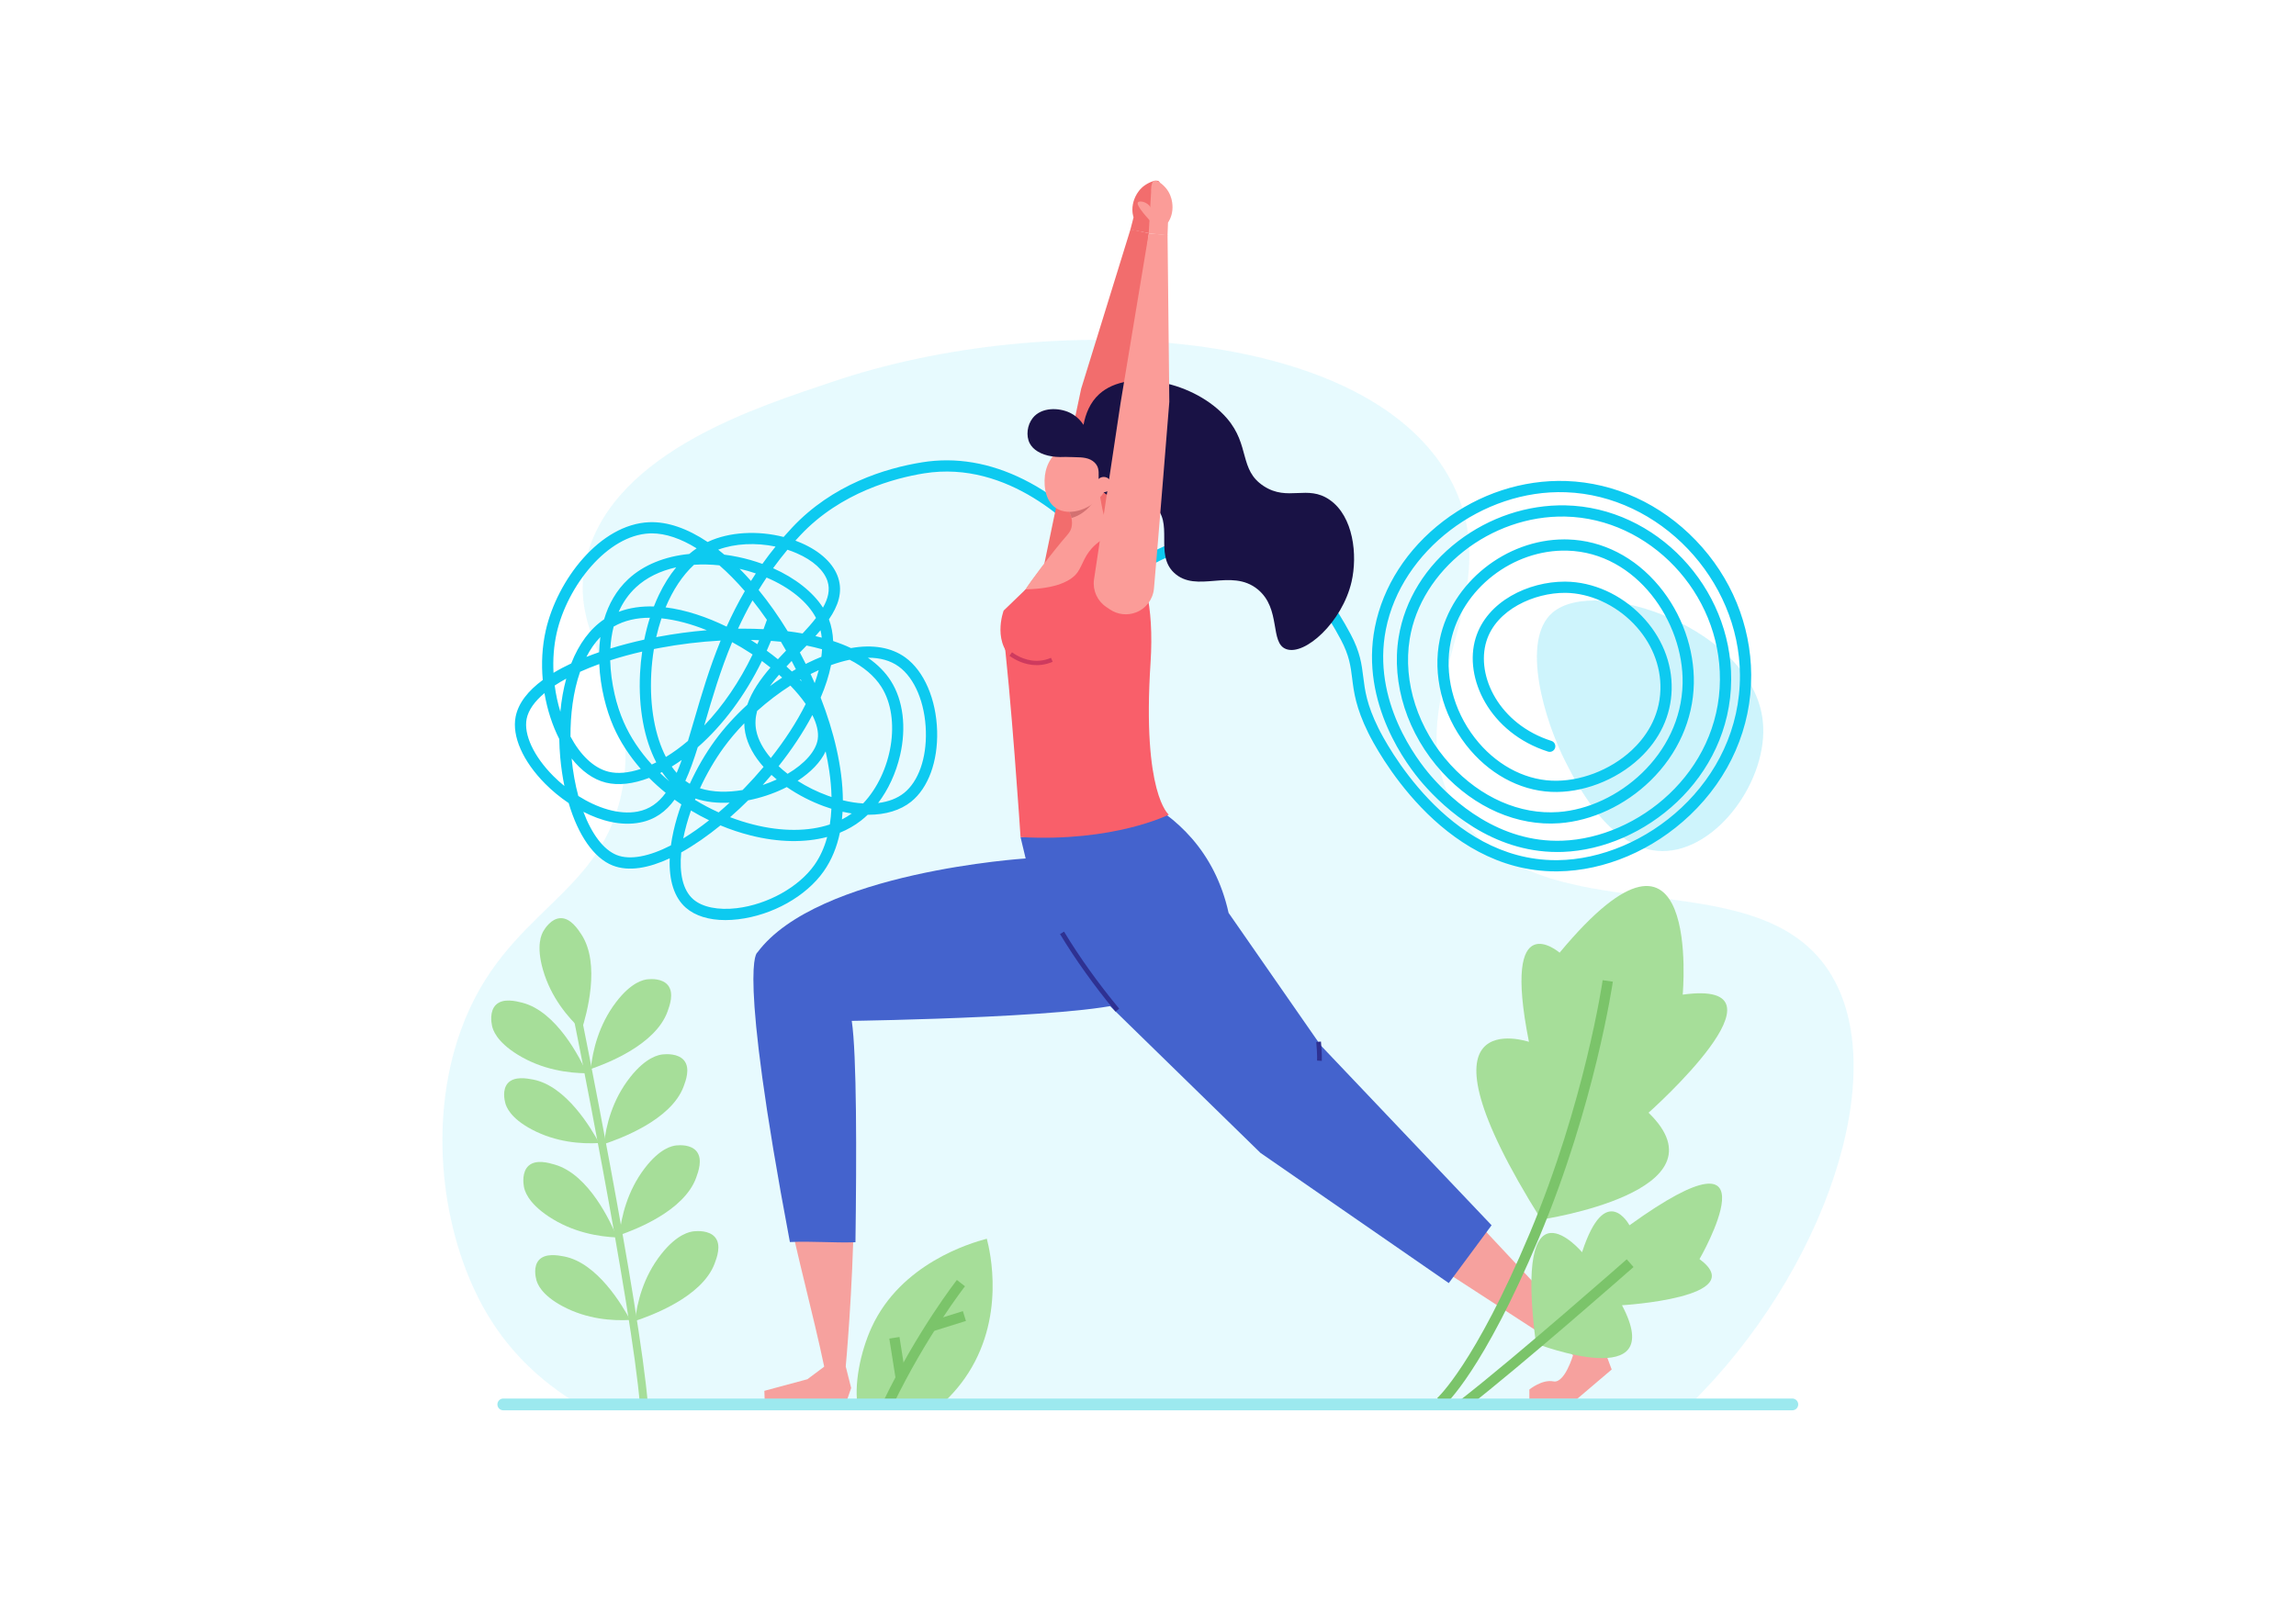 <?xml version="1.0" encoding="utf-8"?>
<!-- Generator: Adobe Illustrator 16.0.0, SVG Export Plug-In . SVG Version: 6.00 Build 0)  -->
<!DOCTYPE svg PUBLIC "-//W3C//DTD SVG 1.1//EN" "http://www.w3.org/Graphics/SVG/1.1/DTD/svg11.dtd">
<svg version="1.1" id="Calque_1" xmlns="http://www.w3.org/2000/svg" xmlns:xlink="http://www.w3.org/1999/xlink" x="0px" y="0px"
	 width="280px" height="197.037px" viewBox="0 0 280 197.037" enable-background="new 0 0 280 197.037" xml:space="preserve">
<g>
	<path opacity="0.1" fill="#0DCAF0" d="M70.556,171.321h135.56c16.287-15.956,24.896-40.634,16.915-52.868
		c-9.233-14.156-35.507-3.73-45.315-19.505c-8.127-13.073,6.598-25.565-0.55-39.894c-9.707-19.466-49.362-21.443-75.762-12.445
		c-8.424,2.872-26.386,8.296-29.829,21.229c-2.768,10.398,6.525,15.311,4.393,27.999c-2.309,13.738-14.365,14.875-19.764,29.829
		c-4.067,11.269-2.298,24.678,2.704,33.749C61.72,164.512,65.646,168.348,70.556,171.321z"/>
	<path opacity="0.2" fill="#0DCAF0" d="M189.33,74.73c-3.923,3.37-0.979,13.212,1.654,18.336c1.521,2.958,5.5,10.699,11.719,10.752
		c6.672,0.06,13.028-8.749,12.271-15.854C213.771,76.683,194.674,70.142,189.33,74.73z"/>
	<path fill="#A6DE99" d="M105.144,172h8.866c1.224-0.976,2.508-2.24,3.648-3.867c5.093-7.266,3.051-15.622,2.684-17.026
		c-2.039,0.543-10.452,3.021-14.034,10.783c-1.373,2.974-2.244,7.173-1.65,9.927C104.82,171.878,104.981,171.939,105.144,172z"/>
	<path fill="#0DCAF0" d="M88.464,112.238c-2.008,0-3.685-0.517-4.816-1.502c-1.414-1.232-2.085-3.321-1.973-6.034
		c-2.539,1.182-4.983,1.652-6.958,0.876c-2.297-0.903-4.215-3.708-5.366-7.611c-1.086-0.73-2.061-1.549-2.858-2.353
		c-2.729-2.747-4.078-5.805-3.611-8.182c0.332-1.687,1.547-3.184,3.31-4.483c-0.183-2.012-0.08-4.08,0.368-6.054
		c1.396-6.158,6.617-12.953,12.617-13.191c2.23-0.09,4.667,0.769,7.12,2.412c0.024-0.011,0.05-0.024,0.074-0.035
		c2.563-1.199,6.043-1.386,9.193-0.577c0.336-0.384,0.682-0.766,1.037-1.146c4.94-5.266,11.355-7.238,15.866-7.964
		c4.104-0.661,8.274,0.047,12.392,2.103c4.312,2.153,7.488,5.255,9.395,7.478c0.994,1.16,1.873,2.348,2.617,3.518
		c4.156-2.776,9.43-5.394,15.091-4.046c4.873,1.162,9.166,5.177,12.759,11.936c1.155,2.174,1.338,3.643,1.531,5.199
		c0.204,1.644,0.414,3.343,1.842,6.232c0.819,1.658,8.349,16.116,21.647,16.116c0.077,0,0.153-0.001,0.229-0.001
		c10.572-0.131,22.298-9.447,22.219-22.602c-0.069-11.679-9.798-21.882-21.244-22.281c-10.203-0.362-20.05,7.15-21.935,16.735
		c-1.72,8.731,3.788,15.902,5.518,17.892c2.666,3.067,8.289,8.169,16.02,7.88c9.211-0.343,19.123-8.318,19.2-19.641
		c0.072-10.563-8.564-19.675-18.859-19.897c-9.091-0.196-17.604,6.5-18.972,14.93c-0.855,5.268,1.005,11.003,4.977,15.34
		c3.671,4.01,8.471,6.118,13.169,5.772c7.167-0.521,14.958-6.951,15.134-15.694c0.149-7.462-5.583-15.948-14.05-16.192
		c-6.641-0.19-12.884,4.67-14.221,11.067c-0.824,3.947,0.273,8.353,2.936,11.785c2.442,3.15,5.854,5.047,9.358,5.207
		c3.402,0.154,7.147-1.266,9.77-3.708c1.547-1.442,3.412-3.902,3.502-7.435c0.074-2.904-1.091-5.749-3.278-8.013
		c-2.248-2.326-5.357-3.731-8.315-3.756c-3.773-0.027-8.442,2.029-9.633,5.917c-1.296,4.23,1.581,10.121,7.934,12.145
		c0.359,0.115,0.559,0.5,0.443,0.86s-0.5,0.559-0.859,0.443c-7.121-2.27-10.313-8.994-8.826-13.849
		c1.39-4.532,6.488-6.883,10.849-6.883c0.035,0,0.07,0,0.104,0c3.367,0.03,6.752,1.55,9.289,4.173
		c2.444,2.529,3.744,5.726,3.661,8.997c-0.081,3.173-1.442,6.078-3.938,8.401c-2.882,2.685-7.005,4.249-10.765,4.074
		c-3.905-0.177-7.688-2.268-10.376-5.735c-2.904-3.745-4.099-8.568-3.193-12.901c1.439-6.892,8.06-12.162,15.182-12.162
		c0.139,0,0.279,0.002,0.418,0.006c4.24,0.124,8.198,2.148,11.146,5.704c2.773,3.342,4.314,7.672,4.23,11.884
		c-0.088,4.39-1.965,8.593-5.286,11.835c-3.085,3.012-7.138,4.906-11.116,5.195c-5.117,0.374-10.321-1.891-14.276-6.212
		c-4.252-4.644-6.24-10.806-5.318-16.484c0.737-4.541,3.313-8.702,7.253-11.713c3.813-2.915,8.459-4.463,13.099-4.365
		c11.025,0.239,20.275,9.981,20.199,21.273c-0.083,12.107-10.677,20.632-20.518,21c-0.23,0.009-0.458,0.012-0.683,0.012
		c-7.945,0-13.673-5.201-16.421-8.364c-1.833-2.107-7.667-9.712-5.829-19.053c0.982-4.988,3.94-9.58,8.329-12.934
		c4.383-3.347,9.706-5.086,14.996-4.905c5.912,0.207,11.531,2.782,15.822,7.252c4.313,4.492,6.706,10.312,6.743,16.388
		c0.038,6.425-2.611,12.503-7.461,17.115c-4.512,4.29-10.383,6.791-16.109,6.862c-0.081,0.001-0.165,0.002-0.246,0.002
		c-14.127,0-22.016-15.142-22.873-16.877c-1.53-3.098-1.767-4.995-1.974-6.67c-0.186-1.489-0.345-2.775-1.382-4.726
		c-3.4-6.396-7.394-10.179-11.868-11.246c-5.184-1.237-10.141,1.257-14.067,3.889c1.687,2.982,2.426,5.739,1.87,7.454
		c-0.479,1.481-2.013,2.68-3.32,3.213c-1.089,0.443-2.082,0.481-2.794,0.106c-1.847-0.972-1.805-4.697-1.07-6.9
		c0.526-1.578,1.677-3.001,3.419-4.229c0.021-0.016,0.042-0.03,0.064-0.045c-0.694-1.094-1.536-2.241-2.53-3.4
		c-2.197-2.561-10.168-10.789-20.532-9.122c-3.52,0.566-10.161,2.302-15.083,7.549c-0.205,0.218-0.405,0.438-0.604,0.657
		c0.24,0.089,0.479,0.184,0.712,0.286c2.353,1.022,3.954,2.53,4.509,4.245c0.571,1.764-0.006,3.428-1.132,5.072
		c0.31,0.825,0.476,1.712,0.515,2.645c0.774,0.255,1.5,0.542,2.174,0.859c2.65-0.467,4.919-0.089,6.622,1.14
		c2.292,1.654,3.779,5.102,3.885,8.996c0.099,3.707-1.084,6.921-3.163,8.596c-1.318,1.062-3.131,1.601-5.217,1.601
		c-0.028,0-0.057,0-0.085,0c-0.264,0.251-0.535,0.487-0.815,0.707c-0.767,0.602-1.633,1.096-2.58,1.483
		c-0.361,1.734-1.003,3.334-1.985,4.726c-2.147,3.042-6.236,5.333-10.415,5.835C89.482,112.205,88.962,112.238,88.464,112.238z
		 M83.074,103.986c-0.237,2.497,0.175,4.589,1.473,5.719c1.101,0.958,3.036,1.351,5.309,1.08c3.754-0.453,7.557-2.569,9.461-5.269
		c0.69-0.976,1.212-2.123,1.561-3.421c-2.714,0.721-5.929,0.675-9.325-0.18c-1.263-0.319-2.499-0.732-3.694-1.229
		C86.318,101.94,84.691,103.085,83.074,103.986z M71.146,99.031c1.021,2.712,2.454,4.635,4.071,5.273
		c1.623,0.638,3.946,0.181,6.602-1.179c0.077-0.561,0.183-1.141,0.316-1.739c0.24-1.066,0.564-2.163,0.959-3.26
		c-0.28-0.188-0.556-0.381-0.827-0.578c-1.062,1.458-2.402,2.444-4.243,2.794C75.718,100.781,73.301,100.139,71.146,99.031z
		 M84.263,98.87c-0.404,1.158-0.723,2.306-0.937,3.406c1.02-0.623,2.076-1.364,3.148-2.212C85.717,99.699,84.978,99.3,84.263,98.87z
		 M89.039,99.686c0.929,0.355,1.879,0.657,2.847,0.901c3.466,0.874,6.703,0.854,9.313-0.013c0.098-0.613,0.16-1.252,0.191-1.918
		c-0.302-0.094-0.606-0.196-0.912-0.308c-1.525-0.556-3.1-1.352-4.529-2.337c-0.156,0.08-0.313,0.158-0.476,0.235
		c-1.266,0.601-2.727,1.09-4.234,1.384C90.543,98.324,89.807,99.015,89.039,99.686z M102.754,99.021
		c-0.02,0.317-0.045,0.63-0.079,0.941c0.424-0.217,0.824-0.46,1.201-0.73C103.507,99.176,103.132,99.105,102.754,99.021z
		 M70.526,97.098c2.281,1.436,4.923,2.343,7.242,1.902c1.448-0.275,2.531-1.072,3.417-2.283c-0.714-0.579-1.391-1.189-2.024-1.828
		c-1.926,0.741-3.74,0.955-5.273,0.58c-1.565-0.385-2.99-1.445-4.179-2.945C69.868,94.16,70.148,95.699,70.526,97.098z
		 M84.751,97.572c0.924,0.567,1.892,1.079,2.891,1.531c0.444-0.38,0.889-0.777,1.336-1.191c-1.451,0.075-2.879-0.067-4.161-0.501
		C84.796,97.465,84.772,97.519,84.751,97.572z M102.789,97.626c0.858,0.208,1.688,0.337,2.473,0.382
		c3.533-3.738,4.683-10.338,2.228-14.209c-0.872-1.373-2.209-2.468-3.875-3.318c-0.737,0.153-1.496,0.373-2.269,0.652
		c-0.256,1.285-0.689,2.617-1.266,3.968C101.665,89.167,102.766,93.582,102.789,97.626z M105.841,80.233
		c1.183,0.816,2.124,1.763,2.802,2.833c1.502,2.365,1.91,5.669,1.124,9.063c-0.506,2.185-1.443,4.201-2.682,5.83
		c1.26-0.155,2.344-0.568,3.175-1.236c1.748-1.41,2.74-4.213,2.652-7.496c-0.092-3.476-1.362-6.513-3.316-7.923
		c-1.021-0.738-2.293-1.071-3.714-1.071C105.868,80.233,105.854,80.233,105.841,80.233z M97.269,95.25
		c1.11,0.711,2.354,1.33,3.678,1.813c0.154,0.056,0.308,0.11,0.459,0.161c-0.022-1.008-0.113-2.068-0.274-3.171
		c-0.113-0.781-0.264-1.583-0.445-2.396C100.089,92.944,98.899,94.194,97.269,95.25z M85.364,96.157
		c1.563,0.509,3.396,0.523,5.193,0.217c0.094-0.095,0.188-0.19,0.28-0.287c0.781-0.808,1.546-1.656,2.281-2.532
		c-1.125-1.258-1.942-2.67-2.237-4.18c-0.076-0.386-0.113-0.766-0.118-1.144c-0.912,0.939-1.753,1.926-2.492,2.939
		C87.17,92.681,86.18,94.392,85.364,96.157z M66.397,84.551c-1.208,1.014-1.964,2.079-2.174,3.144
		c-0.375,1.902,0.867,4.566,3.239,6.954c0.419,0.423,0.879,0.837,1.369,1.234c-0.226-1.095-0.397-2.254-0.506-3.462
		c-0.068-0.757-0.108-1.518-0.121-2.269C67.361,88.494,66.738,86.574,66.397,84.551z M94.083,94.528
		c-0.351,0.418-0.708,0.829-1.07,1.231c0.597-0.198,1.171-0.425,1.711-0.673C94.504,94.905,94.29,94.719,94.083,94.528z
		 M83.579,95.254c0.147,0.109,0.299,0.209,0.453,0.302c0.03,0.017,0.062,0.036,0.091,0.052c0.86-1.873,1.899-3.675,3.044-5.245
		c1.122-1.539,2.476-3.029,3.972-4.399c0.537-1.604,1.597-3.111,2.819-4.534c-0.336-0.268-0.684-0.535-1.04-0.797
		c-2.046,4.179-4.737,7.812-7.828,10.524C84.62,92.658,84.138,94.04,83.579,95.254z M80.501,94.299
		c0.358,0.344,0.729,0.68,1.113,1.006c-0.312-0.342-0.604-0.718-0.881-1.125C80.656,94.221,80.578,94.259,80.501,94.299z
		 M94.953,93.463c0.34,0.319,0.707,0.631,1.097,0.932c2.092-1.232,3.467-2.789,3.676-4.225c0.126-0.854-0.113-1.86-0.659-2.944
		C97.951,89.345,96.534,91.466,94.953,93.463z M69.571,89.849c1.189,2.225,2.806,3.84,4.644,4.292
		c1.118,0.275,2.47,0.145,3.928-0.343c-1.397-1.597-2.532-3.338-3.331-5.167c-0.88-2.012-1.603-4.766-1.732-7.626
		c-0.828,0.3-1.608,0.615-2.338,0.944C69.89,84.391,69.556,87.216,69.571,89.849z M81.918,93.511c0.19,0.276,0.393,0.533,0.604,0.77
		c0.214-0.494,0.418-1.021,0.615-1.576C82.73,92.994,82.324,93.264,81.918,93.511z M74.414,80.55
		c0.074,2.803,0.785,5.554,1.65,7.534c0.804,1.84,1.976,3.588,3.426,5.177c0.181-0.082,0.361-0.17,0.542-0.264
		c-1.458-2.791-2.194-6.621-1.979-10.85c0.047-0.901,0.134-1.791,0.262-2.663C76.938,79.8,75.634,80.158,74.414,80.55z
		 M92.332,86.726c-0.213,0.781-0.267,1.576-0.108,2.386c0.22,1.116,0.845,2.268,1.777,3.358c1.679-2.125,3.157-4.376,4.256-6.592
		c-0.508-0.734-1.136-1.49-1.866-2.245C94.984,84.536,93.609,85.583,92.332,86.726z M79.745,79.175
		c-0.162,0.981-0.271,1.998-0.325,3.041c-0.203,3.989,0.464,7.57,1.79,10.123c0.896-0.548,1.8-1.206,2.69-1.961
		c0.252-0.824,0.505-1.691,0.768-2.597c0.866-2.966,1.822-6.243,3.215-9.641c-2.506,0.137-5.018,0.445-7.396,0.891
		C80.238,79.078,79.99,79.125,79.745,79.175z M89.286,78.333c-1.446,3.462-2.424,6.811-3.305,9.83
		c-0.033,0.112-0.065,0.226-0.098,0.338c2.295-2.402,4.305-5.355,5.899-8.661c-0.079-0.054-0.159-0.106-0.239-0.159
		C90.837,79.217,90.079,78.763,89.286,78.333z M67.646,83.625c0.146,1.101,0.377,2.177,0.688,3.196
		c0.137-1.425,0.378-2.787,0.72-4.037C68.549,83.058,68.079,83.338,67.646,83.625z M95.002,82.31
		c-0.396,0.458-0.77,0.92-1.109,1.387c0.491-0.363,0.989-0.71,1.495-1.041C95.262,82.54,95.133,82.425,95.002,82.31z M98.854,82.221
		c0.169,0.366,0.335,0.736,0.498,1.111c0.192-0.536,0.356-1.065,0.491-1.586C99.514,81.894,99.184,82.053,98.854,82.221z
		 M97.571,82.914c0.065,0.071,0.132,0.141,0.196,0.211c-0.039-0.086-0.079-0.17-0.118-0.257
		C97.624,82.884,97.599,82.899,97.571,82.914z M79.491,65.063c-0.088,0-0.176,0.002-0.261,0.006
		c-5.183,0.207-10.048,6.438-11.339,12.129c-0.357,1.579-0.474,3.239-0.389,4.878c0.672-0.406,1.397-0.788,2.162-1.147
		c0.941-2.398,2.307-4.235,4.008-5.38c0.544-1.837,1.482-3.539,2.948-4.905c1.854-1.728,4.459-2.777,7.436-3.066
		c0.292-0.248,0.592-0.477,0.899-0.688C83.049,65.707,81.188,65.063,79.491,65.063z M95.908,81.302
		c0.227,0.201,0.449,0.406,0.666,0.612c0.161-0.095,0.322-0.188,0.484-0.28c-0.167-0.336-0.339-0.672-0.514-1.006
		C96.329,80.852,96.117,81.076,95.908,81.302z M97.546,79.595c0.242,0.454,0.481,0.919,0.717,1.394
		c0.11-0.057,0.223-0.111,0.333-0.165c0.531-0.26,1.055-0.493,1.569-0.701c0.041-0.312,0.071-0.621,0.084-0.924
		c-0.606-0.17-1.236-0.319-1.886-0.45C98.095,79.03,97.82,79.313,97.546,79.595z M93.507,79.375
		c0.461,0.334,0.914,0.682,1.358,1.042c0.328-0.355,0.662-0.705,0.995-1.05c-0.207-0.367-0.415-0.729-0.627-1.086
		c-0.4-0.041-0.806-0.076-1.212-0.104C93.854,78.58,93.684,78.979,93.507,79.375z M136.447,71.442
		c-1.486,1.053-2.457,2.241-2.889,3.53c-0.624,1.872-0.537,4.758,0.41,5.257c0.334,0.176,0.963,0.113,1.642-0.165
		c1.199-0.487,2.242-1.46,2.535-2.366C138.526,76.522,137.993,74.21,136.447,71.442z M73.215,77.708
		c-0.672,0.691-1.236,1.513-1.703,2.426c0.507-0.201,1.026-0.393,1.554-0.575C73.083,78.939,73.131,78.321,73.215,77.708z
		 M74.833,76.436c-0.22,0.868-0.347,1.769-0.398,2.675c1.354-0.419,2.747-0.781,4.133-1.084c0.186-0.92,0.416-1.812,0.689-2.672
		C77.647,75.357,76.135,75.681,74.833,76.436z M91.558,78.067c0.25,0.155,0.495,0.313,0.737,0.471
		c0.022,0.015,0.045,0.029,0.067,0.044c0.071-0.162,0.141-0.324,0.21-0.486C92.236,78.083,91.898,78.074,91.558,78.067z
		 M99.441,77.594c0.263,0.061,0.521,0.125,0.772,0.191c-0.032-0.309-0.082-0.609-0.152-0.903
		C99.863,77.119,99.655,77.356,99.441,77.594z M80.669,75.428c-0.247,0.734-0.462,1.501-0.643,2.298
		c0.07-0.014,0.14-0.027,0.209-0.04c1.991-0.375,3.995-0.643,5.965-0.808C84.379,76.147,82.486,75.614,80.669,75.428z
		 M96.061,77.003c0.291,0.036,0.577,0.075,0.861,0.117c0.323,0.048,0.642,0.1,0.955,0.155c0.6-0.64,1.159-1.271,1.636-1.894
		c-1.018-1.965-3.209-3.727-6.026-4.928c-0.339,0.505-0.662,1.01-0.972,1.516C93.744,73.476,94.936,75.161,96.061,77.003z
		 M90.677,76.69c0.826,0,1.64,0.019,2.436,0.061c0.144-0.375,0.28-0.755,0.413-1.137c-0.573-0.833-1.161-1.626-1.759-2.376
		c-0.653,1.155-1.235,2.31-1.763,3.456C90.229,76.691,90.454,76.69,90.677,76.69z M81.171,74.092c2.479,0.305,5.05,1.184,7.441,2.35
		c0.646-1.433,1.378-2.882,2.221-4.332c-1.019-1.181-2.059-2.234-3.101-3.146c-1.066-0.114-2.104-0.136-3.098-0.068
		C83.235,70.188,82.056,71.97,81.171,74.092z M82.464,69.205c-1.948,0.429-3.637,1.252-4.91,2.439
		c-0.925,0.862-1.611,1.879-2.104,2.99c1.332-0.504,2.785-0.701,4.294-0.654c0.187-0.481,0.389-0.949,0.605-1.402
		C80.958,71.303,81.667,70.173,82.464,69.205z M94.28,69.314c2.688,1.199,4.854,2.893,6.081,4.809
		c0.627-1.102,0.894-2.176,0.556-3.222c-0.433-1.336-1.766-2.548-3.755-3.412c-0.366-0.16-0.744-0.303-1.13-0.429
		C95.409,67.807,94.827,68.559,94.28,69.314z M90.196,69.385c0.465,0.469,0.928,0.963,1.387,1.484
		c0.191-0.307,0.389-0.613,0.591-0.918C91.537,69.733,90.877,69.543,90.196,69.385z M88.332,67.66c0.55,0.07,1.106,0.164,1.666,0.28
		c1.032,0.215,2.03,0.501,2.976,0.846c0.502-0.706,1.038-1.411,1.605-2.111c-2.411-0.504-4.96-0.382-6.993,0.377
		C87.834,67.248,88.083,67.449,88.332,67.66z"/>
	<g>
		<path fill="#F26D6D" d="M128.434,73.219c-1.053-0.803-1.551-2.139-1.285-3.438c1.231-6.021,4.7-22.361,4.7-22.361l6.012-19.442
			l2.256,0.467l-2.609,20.805l-3.044,21.611c-0.208,1.286-1.124,2.345-2.367,2.735l-0.536,0.17
			C130.49,74.102,129.325,73.897,128.434,73.219L128.434,73.219z"/>
		<path fill="#F26D6D" d="M137.849,28.022l0.389-1.51c0,0-0.255-0.683-0.079-1.6c0.033-0.175,0.287-1.514,1.483-2.329
			c0.538-0.367,1.416-0.73,1.701-0.444c0.308,0.31-0.065,1.399-0.063,1.371l0,0l-1.164,4.935L137.849,28.022z"/>
		<path fill="#F26D6D" d="M140.472,26.882c1.75-1.055,2.059-1.492,1.981-1.69c-0.104-0.275-1.057-0.404-1.653,0.15
			C140.38,25.729,140.248,26.347,140.472,26.882z"/>
		<path fill="#F6A19E" d="M103.14,166.667c0,0,0.859-9.187,0.995-18.947c-2.647,0.093-5.353-0.158-7.994-0.026
			c0.996,5.276,2.959,12.289,4.424,19.255L103.14,166.667z"/>
		<path fill="#4463CD" d="M103.873,124.531c0,0,32.287-0.447,34.527-2.743c3.754-3.846,3.694-21.736,3.694-21.736l-17.639,2.062
			l0.625,2.608c0,0-25.413,1.608-32.716,11.468c0,0-2.536,0.912,3.964,35.322c2.642-0.131,5.346,0.12,7.995,0.025
			C104.473,140.834,104.483,128.636,103.873,124.531z"/>
		<polygon fill="#F6A19E" points="191.352,164.92 192.723,166.053 194.319,164.267 193.076,162.911 		"/>
		
			<rect x="191.303" y="162.385" transform="matrix(0.719 0.695 -0.695 0.719 166.911 -87.821)" fill="#2E3192" width="1.602" height="0.403"/>
		
			<rect x="190.64" y="163.056" transform="matrix(0.72 0.694 -0.694 0.72 167.027 -87.155)" fill="#2E3192" width="1.601" height="0.403"/>
		
			<rect x="189.937" y="163.802" transform="matrix(0.719 0.695 -0.695 0.719 167.461 -86.469)" fill="#2E3192" width="1.603" height="0.403"/>
		<path fill="#F6A19E" d="M191.352,164.92l2.271-1.412l-17.992-19.236c-2.297,1.786-2.878,5.351-5.22,7.054L191.352,164.92z"/>
		<path fill="#4463CD" d="M130.451,94.649c0,0,15.995,1.438,19.378,16.712l11.215,16.14l20.856,21.964l-5.221,7.053l-22.964-15.881
			l-30.267-29.55L130.451,94.649z"/>
		<path fill="#F95F6A" d="M134.832,64.825c0,0,6.422,1.565,5.477,16.051c-1.044,15.977,2.229,18.5,2.229,18.5
			s-6.687,3.375-18.081,2.738c0,0-1.172-17.866-2.232-25.973c0,0,2.607-4.337,8.011-10.98L134.832,64.825z"/>
		<path fill="#FB9C98" d="M129.938,61.707c0.301,0.378,0.783,1.106,0.795,2.055c0.01,0.765-0.301,1.179-0.592,1.512
			c-1.76,2.014-4.814,6.072-5.057,6.616c3.747-0.068,5.616-1.055,6.336-2.092c0.652-0.938,0.838-2.188,2.202-3.379
			c0.744-0.651,1.5-1.013,2.014-1.217c-0.596-0.717-0.919-1.865-1.197-3.107c-0.154-0.683-0.247-1.54-0.428-2.086
			C132.966,60.383,130.981,61.332,129.938,61.707z"/>
		<path fill="#D37171" d="M133.313,61.25c-0.627,0.924-1.616,1.66-2.645,1.945c-0.143-0.672-0.492-1.189-0.729-1.488
			c1.043-0.375,2.088-0.75,3.133-1.125C133.143,60.796,133.223,61.02,133.313,61.25z"/>
		<path fill="#FB9C98" d="M131.327,53.988c-0.209,0.03-1.815,0.281-2.889,1.612c-0.174,0.216-0.684,0.872-0.915,1.876
			c-0.297,1.29-0.212,3.476,1.194,4.464c1.723,1.208,4.662,0.083,5.895-1.877c1.071-1.705,1.052-4.355-0.418-5.516
			C133.161,53.729,131.76,53.927,131.327,53.988z"/>
		<path fill="#191245" d="M164.821,70.979c0.753-3.262,0.241-7.978-2.655-9.998c-2.734-1.908-5.092,0.241-8.051-1.684
			c-3.041-1.976-1.646-4.979-4.494-8.273c-3.825-4.427-11.962-6.204-15.556-2.959c-1.152,1.04-1.686,2.459-1.93,3.764
			c-1.435-0.297-2.745,0.258-3.232,1.244c-0.272,0.554-0.372,1.427,0.068,2.051c0.878,1.242,3.284,0.037,4.545,1.331
			c0.943,0.97,0.021,2.085,0.845,3.297c1.279,1.879,4.26,0.309,6.34,1.917c2.533,1.959,0.05,5.921,2.472,8.196
			c2.747,2.58,6.957-0.612,10.195,2.02c2.925,2.377,1.43,6.563,3.498,7.302C159.153,80.005,163.693,75.863,164.821,70.979z"/>
		<circle fill="#FB9C98" cx="134.601" cy="59.111" r="0.93"/>
		<path fill="#2E3192" d="M161.193,129.414l-0.575-0.038c0-0.007,0.043-0.723-0.099-2.267l0.572-0.053
			C161.239,128.654,161.195,129.384,161.193,129.414z"/>
		<path fill="#FB9C98" d="M138.517,74.713c1.238-0.47,2.097-1.608,2.212-2.927c0.538-6.124,1.871-22.773,1.871-22.773l-0.216-20.349
			l-2.295-0.196l-3.433,20.686l-3.246,21.582c-0.168,1.292,0.408,2.567,1.488,3.297l0.467,0.315
			C136.294,74.974,137.469,75.111,138.517,74.713L138.517,74.713z"/>
		<path fill="#FB9C98" d="M142.381,28.708l0.059-1.558c0,0,0.439-0.582,0.532-1.51c0.018-0.177,0.158-1.533-0.756-2.655
			c-0.412-0.506-1.15-1.104-1.505-0.912c-0.383,0.209-0.337,1.359-0.332,1.333l0,0l-0.29,5.061L142.381,28.708z"/>
		<path fill="#FB9C98" d="M140.192,26.868c-1.376-1.511-1.547-2.017-1.417-2.187c0.179-0.233,1.129-0.085,1.544,0.616
			C140.609,25.789,140.562,26.418,140.192,26.868z"/>
		<path fill="#F6A19E" d="M193.684,163.814l2.279,1.677l0.585,1.571l-4.233,3.6h-5.808v-1.161c0,0,1.559-1.269,2.933-0.99
			c1.374,0.278,2.395-3.192,2.395-3.192L193.684,163.814z"/>
		<polygon fill="#F6A19E" points="100.725,166.558 103.109,166.572 103.801,169.318 103.253,170.901 97.697,170.985 93.263,171.013 
			93.213,169.662 98.46,168.249 		"/>
		<path fill="#F95F6A" d="M125.085,71.89l-2.688,2.592c0,0-1.599,4.217,1.679,6.331c3.275,2.114,5.403-2.079,5.403-2.079
			L125.085,71.89z"/>
		<path fill="none" stroke="#2E3192" stroke-width="2.096" stroke-linecap="round" stroke-miterlimit="10" d="M121.952,77.281"/>
		<path fill="#CE3A5E" d="M126.422,81.138c-1.499,0-2.697-0.691-3.317-1.141l0.309-0.426c0.639,0.463,1.949,1.209,3.551,1.007
			c0.409-0.052,0.814-0.164,1.203-0.332l0.208,0.483c-0.433,0.188-0.886,0.313-1.345,0.371
			C126.822,81.127,126.618,81.138,126.422,81.138z"/>
		<path fill="#191245" d="M132.925,55.082c0.162-2.069-0.822-3.955-2.452-4.734c-1.337-0.64-3.455-0.699-4.522,0.633
			c-0.689,0.859-0.847,2.178-0.381,3.087C126.404,55.694,129.427,56.364,132.925,55.082z"/>
		<path fill="#2E3192" d="M136.042,123.407c-2.617-3.169-4.896-6.353-6.771-9.464l0.494-0.297c1.86,3.087,4.122,6.248,6.72,9.396
			L136.042,123.407z"/>
	</g>
	<g>
		<g>
			<path fill="#7BC46A" d="M108.882,171.428l-1.13-0.544c4.152-8.609,8.896-14.687,8.942-14.747l0.987,0.774
				C117.634,156.972,112.972,162.949,108.882,171.428z"/>
			
				<rect x="107.042" y="164.935" transform="matrix(0.156 0.988 -0.988 0.156 255.95 31.607)" fill="#7BC46A" width="4.879" height="1.255"/>
			
				<rect x="115.064" y="159.028" transform="matrix(0.298 0.955 -0.955 0.298 235.007 2.665)" fill="#7BC46A" width="1.254" height="4.233"/>
		</g>
	</g>
	<g>
		<g>
			<path fill="#A6DE99" d="M70.932,125.658c-1.669-1.541-3.744-3.984-4.716-7.354c-0.863-2.999-0.167-4.35,0.059-4.735
				c0.197-0.339,0.966-1.535,2.085-1.565c1.21-0.034,2.103,1.317,2.528,1.964C73.284,117.598,71.528,123.763,70.932,125.658z"/>
		</g>
		<g>
			<path fill="#A6DE99" d="M72.039,130.407c0.243-2.257,0.969-5.38,3.096-8.168c1.893-2.483,3.393-2.729,3.835-2.777
				c0.39-0.043,1.809-0.139,2.501,0.741c0.748,0.952,0.195,2.473-0.069,3.202C79.914,127.493,73.917,129.759,72.039,130.407z"/>
		</g>
		<g>
			<path fill="#A6DE99" d="M71.587,130.926c-2.271-0.017-5.451-0.425-8.438-2.261c-2.66-1.635-3.054-3.103-3.146-3.538
				c-0.083-0.384-0.32-1.787,0.485-2.563c0.872-0.839,2.441-0.441,3.193-0.251C67.896,123.383,70.752,129.122,71.587,130.926z"/>
		</g>
		<g>
			<path fill="#A6DE99" d="M73.656,139.562c0.25-2.258,1-5.381,3.203-8.168c1.96-2.48,3.516-2.725,3.974-2.773
				c0.403-0.042,1.876-0.138,2.594,0.742c0.777,0.953,0.205,2.474-0.069,3.202C81.818,136.652,75.603,138.912,73.656,139.562z"/>
		</g>
		<g>
			<path fill="#A6DE99" d="M73.065,139.436c-2.176,0.121-5.244-0.081-8.213-1.657c-2.641-1.4-3.105-2.779-3.221-3.189
				c-0.102-0.36-0.41-1.686,0.316-2.475c0.786-0.853,2.311-0.567,3.041-0.43C69.09,132.456,72.159,137.764,73.065,139.436z"/>
		</g>
		<g>
			<path fill="#A6DE99" d="M77.444,161.142c0.25-2.256,0.999-5.38,3.202-8.167c1.961-2.481,3.517-2.726,3.976-2.774
				c0.403-0.042,1.875-0.138,2.593,0.742c0.777,0.953,0.205,2.475-0.069,3.203C85.606,158.234,79.391,160.494,77.444,161.142z"/>
		</g>
		<g>
			<path fill="#A6DE99" d="M76.853,161.017c-2.175,0.119-5.243-0.081-8.211-1.657c-2.643-1.402-3.106-2.779-3.222-3.19
				c-0.101-0.36-0.411-1.686,0.315-2.474c0.786-0.854,2.312-0.566,3.042-0.429C72.878,154.037,75.947,159.346,76.853,161.017z"/>
		</g>
		<g>
			<path fill="#A6DE99" d="M75.533,150.673c0.243-2.258,0.969-5.381,3.094-8.17c1.895-2.481,3.395-2.727,3.837-2.776
				c0.389-0.043,1.809-0.139,2.501,0.741c0.748,0.952,0.195,2.473-0.07,3.202C83.408,147.758,77.41,150.023,75.533,150.673z"/>
		</g>
		<g>
			<path fill="#A6DE99" d="M75.261,150.954c-2.268-0.096-5.432-0.617-8.353-2.559c-2.599-1.728-2.941-3.209-3.019-3.647
				c-0.068-0.386-0.255-1.796,0.576-2.544c0.901-0.809,2.456-0.355,3.199-0.137C71.843,143.285,74.49,149.123,75.261,150.954z"/>
		</g>
		<g>
			<path fill="#A6DE99" d="M78.058,171.53c-1.011-12.329-8.359-48.643-8.434-49.008l0.953-0.193
				c0.073,0.365,7.434,36.736,8.449,49.122L78.058,171.53z"/>
		</g>
	</g>
	<path fill="#A6DE99" d="M187.949,148.77c0,0,23.038-3.386,13.095-13.034c0,0,18.45-16.372,4.164-14.405
		c0,0,2.375-26.04-15.013-5.117c0,0-7.12-6.133-3.74,10.876C186.455,127.09,171.081,121.875,187.949,148.77z"/>
	<path fill="#7BC46A" d="M176.094,171.49l-0.822-0.947l0.411,0.473l-0.413-0.473c0.046-0.04,4.592-4.161,11.27-20.062
		c6.74-16.05,8.886-30.763,8.907-30.91l1.241,0.177c-0.02,0.149-2.19,15.021-8.991,31.218
		C180.869,167.224,176.286,171.323,176.094,171.49z"/>
	<path fill="#A6DE99" d="M187.461,163.951c0,0,16.076,6.126,10.344-4.729c0,0,15.798-0.927,9.453-5.631
		c0,0,10.157-17.597-8.539-4.123c0,0-2.92-5.493-5.784,3.284c0,0-8.42-10.006-5.607,11.292"/>
	<path fill="#7BC46A" d="M178.795,171.818l-0.768-0.991c6.837-5.305,20.221-17.09,20.355-17.208l0.829,0.941
		C199.077,154.679,185.664,166.489,178.795,171.818z"/>
	<path fill="#9CE9EF" d="M218.577,172.037H61.375c-0.396,0-0.717-0.32-0.717-0.716c0-0.396,0.321-0.717,0.717-0.717h157.202
		c0.396,0,0.717,0.321,0.717,0.717C219.294,171.717,218.973,172.037,218.577,172.037z"/>
</g>
</svg>
